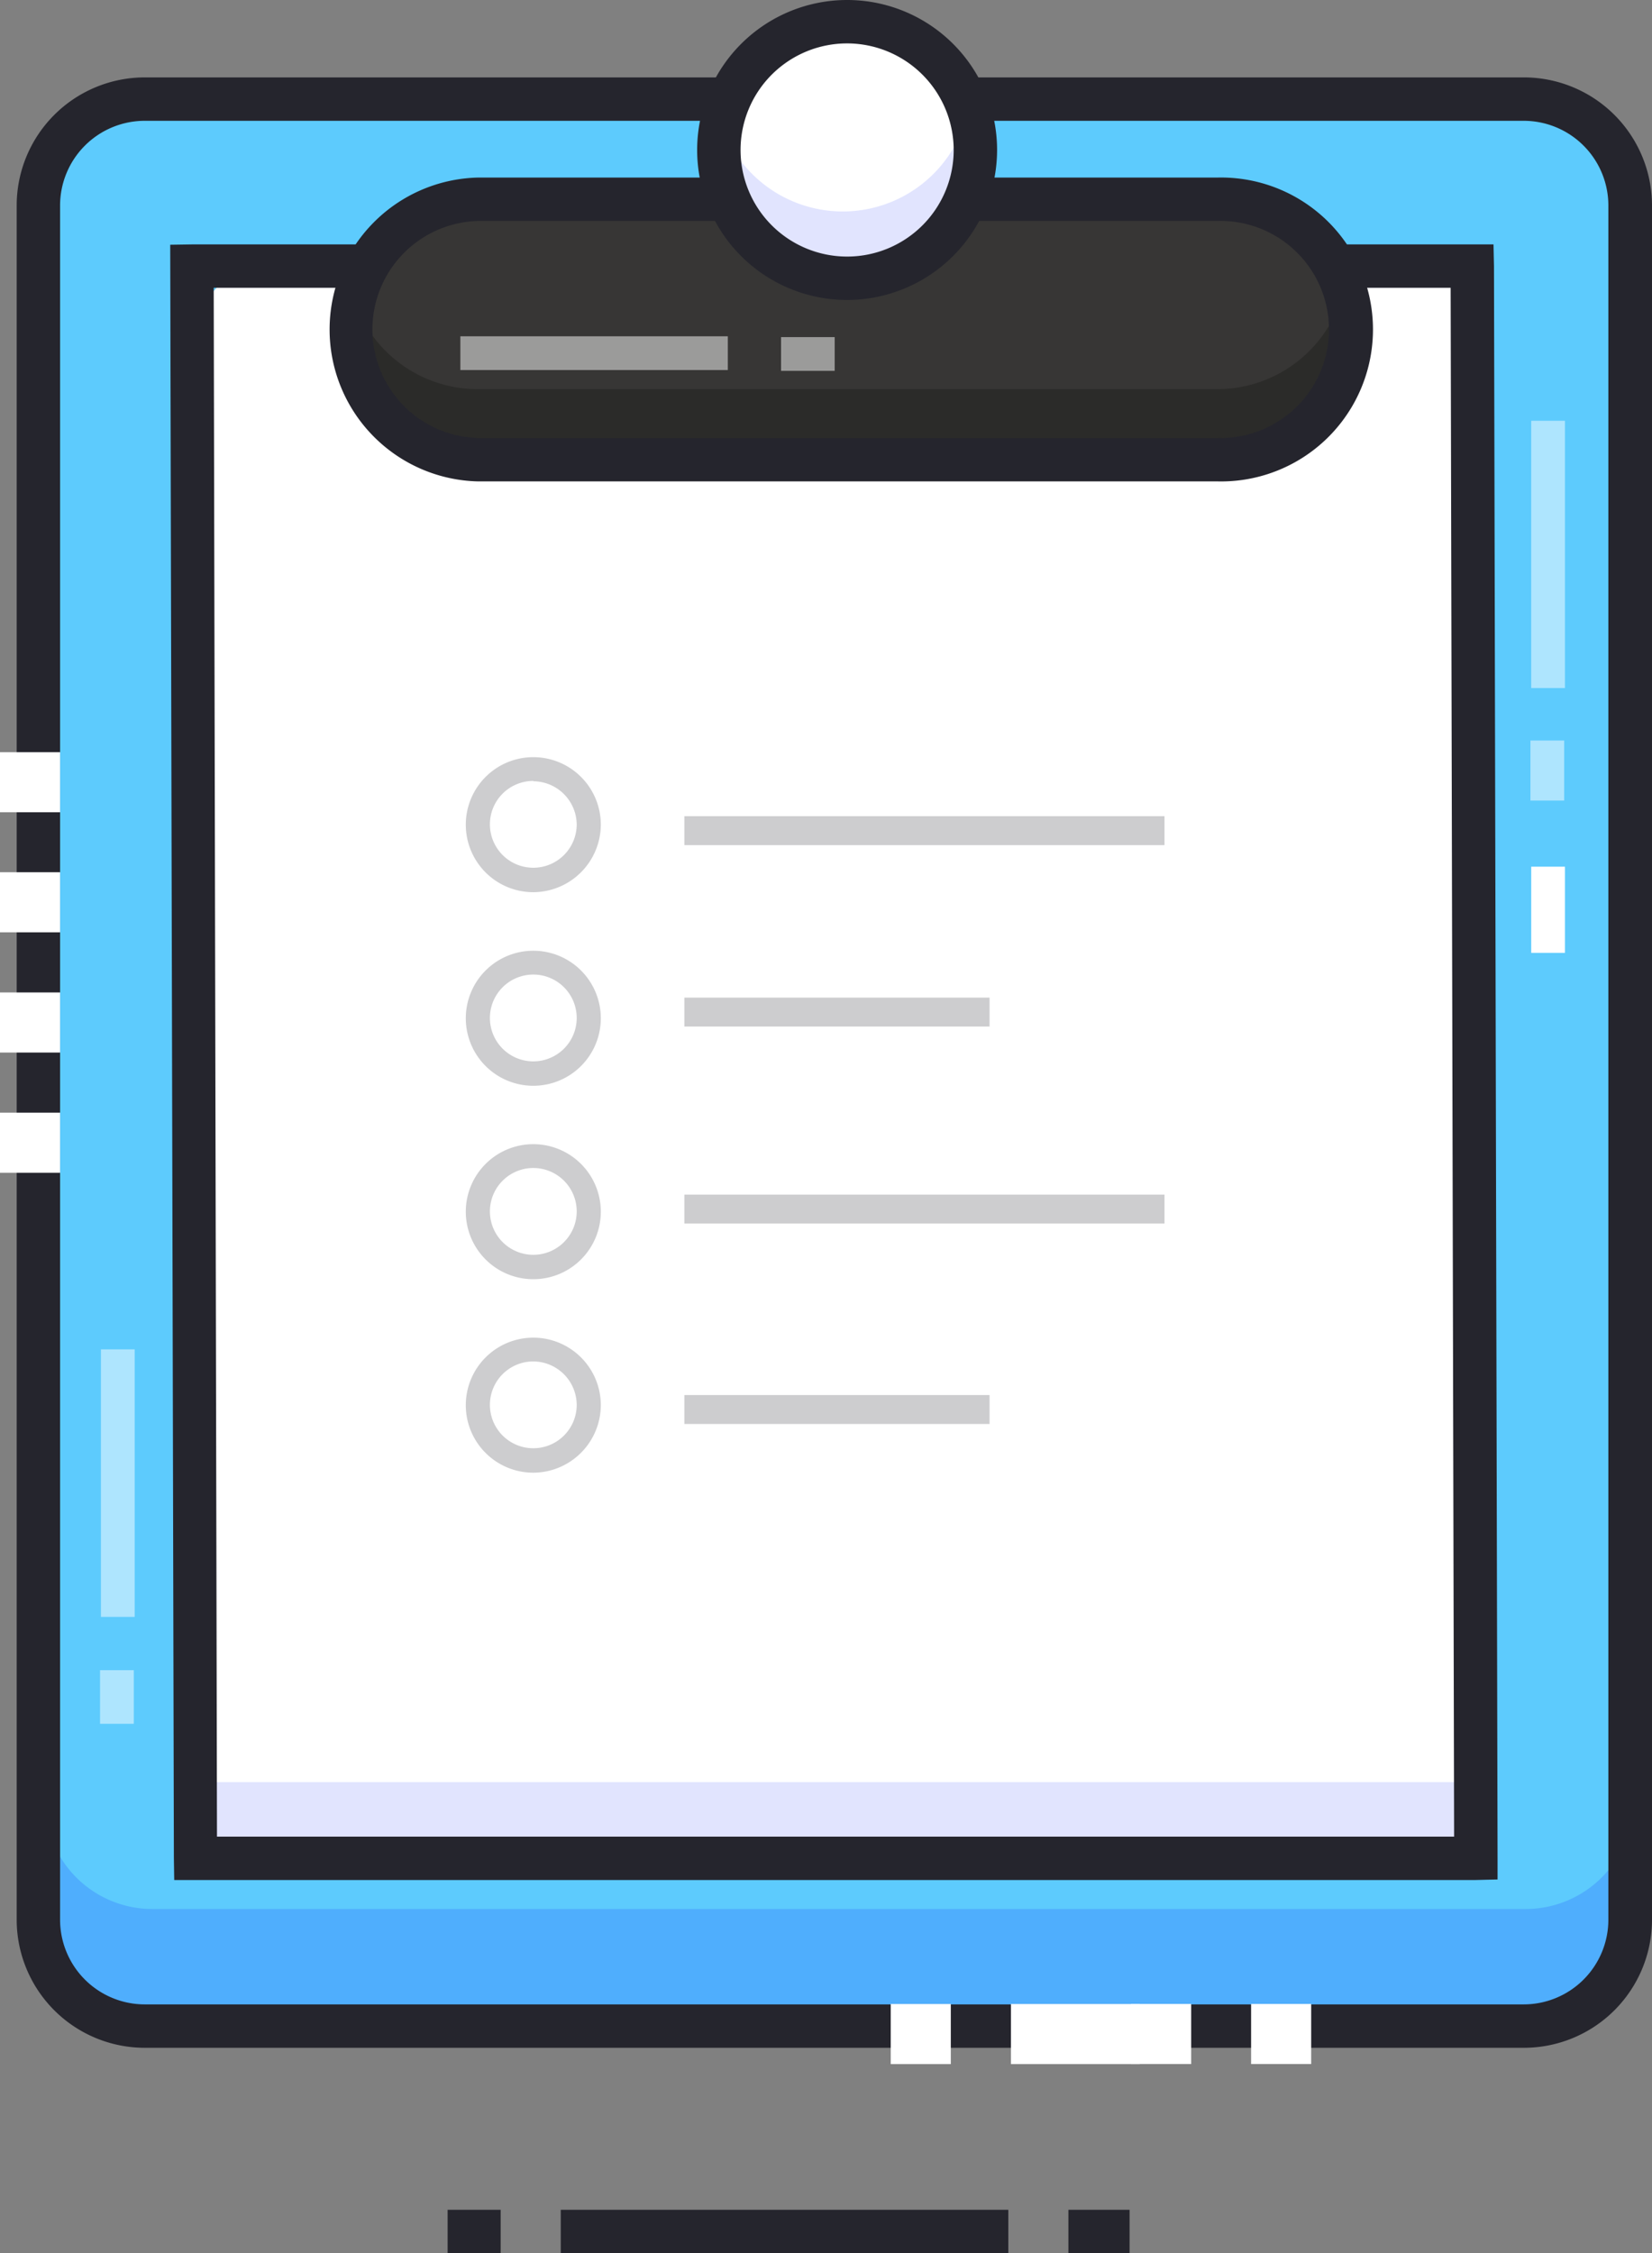 <svg xmlns="http://www.w3.org/2000/svg" viewBox="0 0 342.6 467.21"><rect x="0" y="0" width="342.6" height="467.21" fill="#808080" stroke="none"/><defs><style>.cls-1{fill:#5dcbfd;}.cls-2{fill:#4faefd;}.cls-3{fill:#25252d;}.cls-4,.cls-9{fill:#fff;}.cls-5{fill:#e1e4fe;}.cls-6{fill:#cdcdcf;}.cls-7{fill:#373635;}.cls-8{fill:#21201f;}.cls-8,.cls-9{opacity:0.5;}</style></defs><title>Asset 105</title><g id="Layer_2" data-name="Layer 2"><g id="Layer_1-2" data-name="Layer 1"><rect class="cls-1" x="8.78" y="17.85" width="329.38" height="399.3" rx="22.29"/><path class="cls-2" d="M338.69,373.55v23.74a22.29,22.29,0,0,1-22.29,22.28H31.59A22.28,22.28,0,0,1,9.31,397.29V373.55a22.28,22.28,0,0,0,22.28,22.29H316.4A22.29,22.29,0,0,0,338.69,373.55Z"/><path class="cls-3" d="M316.05,424.62H30A26.58,26.58,0,0,1,3.46,398.07V42.6A26.58,26.58,0,0,1,30,16.05h286A26.58,26.58,0,0,1,342.6,42.6V398.07A26.58,26.58,0,0,1,316.05,424.62ZM30,25.05A17.57,17.57,0,0,0,12.46,42.6V398.07A17.57,17.57,0,0,0,30,415.62h286a17.57,17.57,0,0,0,17.55-17.55V42.6a17.57,17.57,0,0,0-17.55-17.55Z"/><path class="cls-4" d="M174.08,215.46a2.5,2.5,0,0,1-2.5-2.5V154.73a2.5,2.5,0,0,1,5,0V213A2.5,2.5,0,0,1,174.08,215.46Z"/><path class="cls-4" d="M174.08,243.72a2.5,2.5,0,0,1-2.5-2.5V229a2.5,2.5,0,0,1,5,0v12.23A2.5,2.5,0,0,1,174.08,243.72Z"/><path class="cls-4" d="M174.08,261.64a2.5,2.5,0,0,1-2.5-2.5v-3.57a2.5,2.5,0,0,1,5,0v3.57A2.5,2.5,0,0,1,174.08,261.64Z"/><path class="cls-4" d="M174.16,203.13a2.49,2.49,0,0,1-2.5-2.5V142.41a2.5,2.5,0,0,1,5,0v58.22A2.49,2.49,0,0,1,174.16,203.13Z"/><path class="cls-4" d="M174,222.56a2.5,2.5,0,0,1-2.5-2.5v-7.83a2.5,2.5,0,0,1,5,0v7.83A2.5,2.5,0,0,1,174,222.56Z"/><path class="cls-4" d="M289.57,376.07H59.25c-9.7,0-17.58-4.46-17.6-14.72L41,69.57A14.35,14.35,0,0,1,55.33,55.18H292.15A14.36,14.36,0,0,1,306.5,69.5l.67,287.91C307.19,367.71,299.31,376.07,289.57,376.07Z"/><polygon class="cls-5" points="304.49 381.66 42.67 382.6 41.92 369.53 307.44 369.53 304.49 381.66"/><path class="cls-3" d="M306,389.83H36.13l-.07-4.57L35.3,50.75l4.58-.07H309.73l.1,4.54.74,330v4.5Zm-261-9H301.56l-.72-321.15H44.32Z"/><rect class="cls-6" x="141.93" y="169.24" width="99.57" height="6"/><rect class="cls-6" x="141.93" y="206.86" width="63.29" height="6"/><rect class="cls-6" x="141.93" y="247.71" width="99.57" height="6"/><rect class="cls-6" x="141.93" y="289.27" width="63.29" height="6"/><rect class="cls-7" x="72.07" y="41.31" width="207.37" height="54" rx="27"/><path class="cls-8" d="M279.44,66.06a27,27,0,0,1-27,27H99.07A26.95,26.95,0,0,1,72.79,59.88,27,27,0,0,0,99.07,80.69H252.43a27,27,0,0,0,26.29-20.81A26.87,26.87,0,0,1,279.44,66.06Z"/><path class="cls-3" d="M252.43,99.82H99.07a31.51,31.51,0,0,1,0-63H252.43a31.51,31.51,0,1,1,0,63Zm-153.36-54a22.51,22.51,0,0,0,0,45H252.43a22.51,22.51,0,1,0,0-45Z"/><path class="cls-6" d="M110.6,185a14,14,0,1,1,14-14A14.06,14.06,0,0,1,110.6,185Zm0-23.07a9,9,0,1,0,9,9A9.06,9.06,0,0,0,110.6,162Z"/><path class="cls-6" d="M110.6,225.14a14,14,0,1,1,14-14A14,14,0,0,1,110.6,225.14Zm0-23.06a9,9,0,1,0,9,9A9,9,0,0,0,110.6,202.08Z"/><path class="cls-6" d="M110.6,265.25a14,14,0,1,1,14-14A14,14,0,0,1,110.6,265.25Zm0-23.06a9,9,0,1,0,9,9A9,9,0,0,0,110.6,242.19Z"/><path class="cls-6" d="M110.6,305.37a14,14,0,1,1,14-14A14.06,14.06,0,0,1,110.6,305.37Zm0-23.07a9,9,0,1,0,9,9A9.06,9.06,0,0,0,110.6,282.3Z"/><circle class="cls-4" cx="175.68" cy="31.1" r="26.6"/><path class="cls-5" d="M201.36,30.37A26.6,26.6,0,1,1,149,23.8a26.6,26.6,0,0,0,51.56,0A26.34,26.34,0,0,1,201.36,30.37Z"/><path class="cls-3" d="M175.68,62.2a31.1,31.1,0,1,1,31.1-31.1A31.13,31.13,0,0,1,175.68,62.2Zm0-53.2a22.1,22.1,0,1,0,22.1,22.1A22.13,22.13,0,0,0,175.68,9Z"/><rect class="cls-9" x="317.55" y="87.25" width="7" height="55.42"/><rect class="cls-9" x="317.39" y="153.55" width="7" height="12.45"/><rect class="cls-4" x="317.55" y="179.71" width="7" height="17.87"/><rect class="cls-3" x="116.29" y="458.21" width="92.82" height="9"/><rect class="cls-3" x="92.83" y="458.21" width="11" height="9"/><rect class="cls-3" x="221.57" y="458.21" width="12.69" height="9"/><rect class="cls-4" y="155.97" width="12.46" height="12.46"/><rect class="cls-4" y="180.86" width="12.46" height="12.46"/><rect class="cls-4" y="205.79" width="12.46" height="12.46"/><rect class="cls-4" y="230.72" width="12.46" height="12.46"/><rect class="cls-4" x="259.46" y="415.54" width="12.46" height="12.46" transform="translate(687.46 156.07) rotate(90)"/><rect class="cls-4" x="234.57" y="415.54" width="12.46" height="12.46" transform="translate(662.57 180.96) rotate(90)"/><rect class="cls-4" x="216.77" y="408.41" width="12.46" height="26.71" transform="translate(644.77 198.77) rotate(90)"/><rect class="cls-4" x="184.72" y="415.54" width="12.46" height="12.46" transform="translate(612.72 230.82) rotate(90)"/><rect class="cls-9" x="20.93" y="279.8" width="7" height="55.47"/><rect class="cls-9" x="20.75" y="346.32" width="7" height="11.12"/><rect class="cls-9" x="95.47" y="69.73" width="55.47" height="7"/><rect class="cls-9" x="161.98" y="69.9" width="11.12" height="7"/></g></g></svg>
